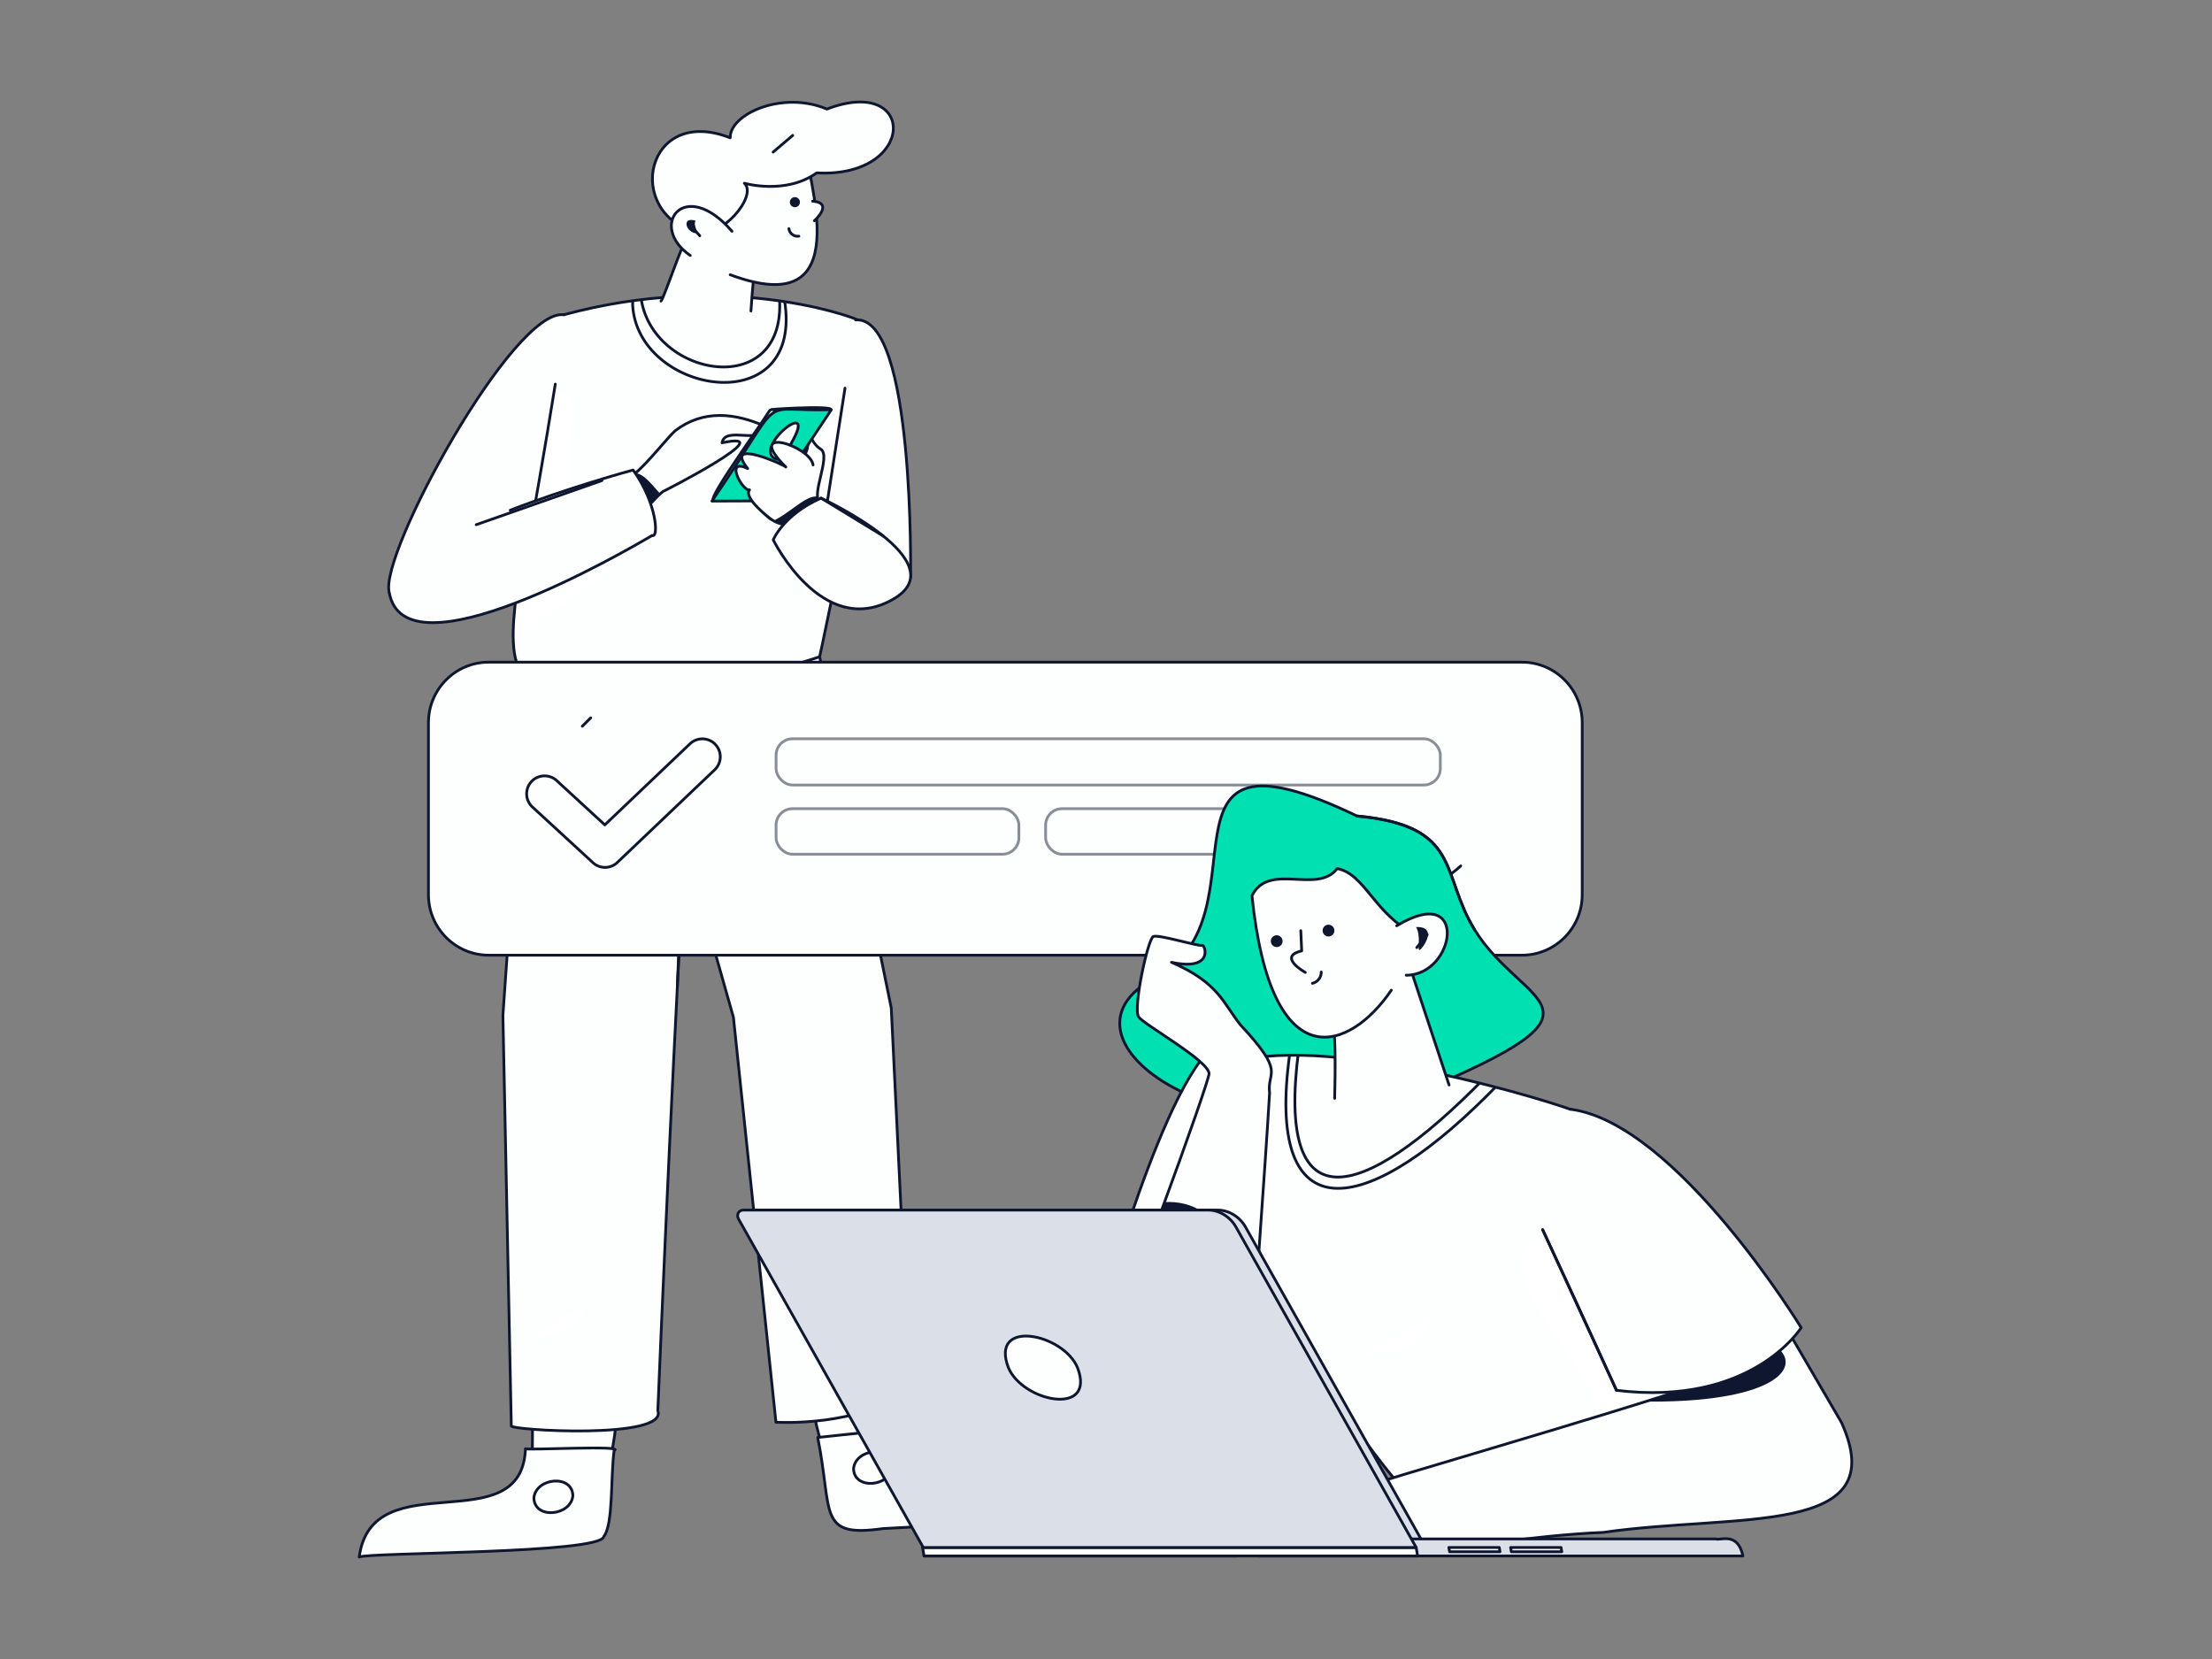 <?xml version="1.0" encoding="utf-8"?>
<svg xmlns="http://www.w3.org/2000/svg" viewBox="0 0 4000 3000">
  <rect x="0" y="0" width="4000" height="3000" fill="#808080" stroke="none"/>
  <defs>
    <clipPath id="clip-path">
      <rect height="3000" style="fill:none" width="4000"/>
    </clipPath>
    <clipPath id="clip-path-2">
      <path d="M1403.149,2571.845s153.463,9.765,241.928-60.794l-33.382-688.174-168.337-825.871-325.8,49.559,58.865,263.947,149.825,528.932Z" style="fill:#fdfffe;stroke:#0e172f;stroke-linecap:round;stroke-linejoin:round;stroke-width:5px"/>
    </clipPath>
    <clipPath id="clip-path-3">
      <path d="M1249.032,1364.252c-20.461,307.351-42.331,778.611-59.496,1186.666,19.136,53.121-270.616,35.266-264.929,27.41.008-.462-15.377-750.943-15.164-742.615.617-9.119,53.929-765.596,53.901-765.691l304.11-16.502" style="fill:#fdfffe;stroke:#0e172f;stroke-linecap:round;stroke-linejoin:round;stroke-width:5px"/>
    </clipPath>
    <clipPath id="clip-path-4">
      <path d="M948.726,1223.883c112.571,106.258,533.444-36.242,533.444-36.242s128.718-581.276,68.666-609.238c-18.896-8.798-242.219-87.596-531.314-9.211C880.993,606.752,912.64,862.474,939.191,922.324S894.985,1168.427,948.726,1223.883Z" style="fill:#fdfffe;stroke:#0e172f;stroke-linecap:round;stroke-linejoin:round;stroke-width:5px"/>
    </clipPath>
    <clipPath id="clip-path-5">
      <path d="M1547.269,578.497c107.192-8.445,99.295,465.753,99.295,465.753l-156.222-100.323,37.704-242.029" style="fill:#fdfffe;stroke:#0e172f;stroke-linecap:round;stroke-linejoin:round;stroke-width:5px"/>
    </clipPath>
    <clipPath id="clip-path-6">
      <path d="M1102.082,885.414c46.056-14.05,91.228-80.009,118.649-106.33,51.008-39.177,108.981-32.348,164.123-7.684-6.395,34.887-73.777-2.506-79.122,29.329,113.004-24.023-108.802,89.62-106.791,87.977-24.205,19.082-68.686,79.186-70.003,80.673Z" style="fill:#fdfffe;stroke:#0e172f;stroke-linecap:round;stroke-linejoin:round;stroke-width:5px"/>
    </clipPath>
    <clipPath id="clip-path-7">
      <path d="M1483.486,907.995c-19.018-9.816,20.275-83.42.676-95.758s-23.011-39.239-23.011-39.239c-26.371,7.856-25.133,23.322-27.041,54.497-12.542,27.062-65.216,53.95-71.333,61.524C1367.459,928.75,1427.596,990.611,1483.486,907.995Z" style="fill:#fdfffe;stroke:#0e172f;stroke-linecap:round;stroke-linejoin:round;stroke-width:5px"/>
    </clipPath>
    <clipPath id="clip-path-8">
      <path d="M931.482,982.574S723.021,1138.97,703.881,1071.33c-19.266-68.087,224.65-514.712,315.641-502.138" style="fill:#fdfffe;stroke:#0e172f;stroke-linecap:round;stroke-linejoin:round;stroke-width:5px"/>
    </clipPath>
    <clipPath id="clip-path-9">
      <path d="M2376.194,1197.41h375.943c60.194,0,108.991,48.982,108.991,109.404v311.057c0,60.422-48.797,109.405-108.991,109.405H883.757c-60.194,0-108.991-48.982-108.991-109.405V1306.814c0-60.422,48.797-109.404,108.991-109.404H2376.194" style="fill:#fdfffe;stroke:#0e172f;stroke-linecap:round;stroke-linejoin:round;stroke-width:5px"/>
    </clipPath>
    <clipPath id="clip-path-10">
      <path d="M2559.772,2715.128l571.425-19.37c-.155-.057-151.77-628.057-284.645-687.318-81.41-30.108-497.923-151.105-643.922-76.213,13.338,39.12,39.37,75.11,34.262,94.626C2205.15,2302.445,2542.45,2710.58,2559.772,2715.128Z" style="fill:#fdfffe;stroke:#0e172f;stroke-linecap:round;stroke-linejoin:round;stroke-width:5px"/>
    </clipPath>
    <clipPath id="clip-path-11">
      <path d="M2019.66,2724.806c-57.186,1.856-105.007-60.554-84.283-110.067,99.386-237.452,252.208-660.816,251.042-673.611-2.19-24.024-116.858-87.532-127.422-102.213s16.673-141.472,26.645-145.476,83.293,18.685,88.163,16.016,23.271,47.38-55.337,30.697c85.492,37.015,93.365,73.931,124.614,113.079,82.95,89.021,47.705,82.105,52.743,123.296-3.592,61.234-11.365,174.235-19.916,295.065C2232.642,2742.176,2308.285,2720.412,2019.66,2724.806Z" style="fill:#fdfffe;stroke:#0e172f;stroke-linecap:round;stroke-linejoin:round;stroke-width:5px"/>
    </clipPath>
    <clipPath id="clip-path-12">
      <path d="M3329.963,2572.262l-91.859-157.506c.581,3.854-152.272,73.56-141.255,80.668-216.527,72.564-587.895,177.124-650.67,200.112-154.323-25.208-145.077,1.537-249.112,23.726-7.485-4.319-12.623,21.734,14.84,35.143,51.976,10.787,99.923-8.792,96.387-6.049,46.937,122.413,332.726,33.446,590.861,22.71C3142.534,2736.028,3424.235,2780.285,3329.963,2572.262Z" style="fill:#fdfffe;stroke:#0e172f;stroke-linecap:round;stroke-linejoin:round;stroke-width:5px"/>
    </clipPath>
    <clipPath id="clip-path-13">
      <path d="M2578.149,2798.308H1686.844L1352.967,2204.63c-4.44-7.895-.103-16.405,8.362-16.405h840.947c19.755,0,39.599,12.141,49.962,30.567Z" style="stroke:#0e172f;stroke-linecap:round;stroke-linejoin:round;stroke-width:5px;fill:#dbe0e8"/>
    </clipPath>
    <clipPath id="clip-path-14">
      <path d="M2560.876,2798.308H1669.57L1335.694,2204.63c-4.44-7.895-.103-16.405,8.362-16.405h840.947c19.755,0,39.599,12.141,49.962,30.567Z" style="stroke:#0e172f;stroke-linecap:round;stroke-linejoin:round;stroke-width:5px;fill:#dbe0e8"/>
    </clipPath>
  </defs>
  <g style="isolation:isolate">
    <g id="_1">
      <g style="clip-path:url(#clip-path)">
        <path d="M1092.2,2661.088c27.888-28.444,28.588-221.788,33.593-254.422L963.905,2415.45l-1.542,265.209Z" style="fill:#fdfffe;stroke:#0e172f;stroke-linecap:round;stroke-linejoin:round;stroke-width:5px"/>
        <path d="M649.544,2815.582c23.544-173.684,294.029-24.966,300.678-195.849,2.538,3.128,182.771-6.573,160.339,3.225-6.642,47.675-1.198,134.149-18.8,155.559C1088.115,2809.793,666.671,2807.013,649.544,2815.582Z" style="fill:#fdfffe"/>
        <path d="M649.544,2815.582c23.544-173.684,294.029-24.966,300.678-195.849,2.538,3.128,182.771-6.573,160.339,3.225-6.642,47.675-1.198,134.149-18.8,155.559C1088.115,2809.793,666.671,2807.013,649.544,2815.582Z" style="fill:none;stroke:#0e172f;stroke-linecap:round;stroke-linejoin:round;stroke-width:5px"/>
        <path d="M1501.033,2638.904c-29.412-22.798-48.614-216.087-56.511-249.532l161.888-8.784,25.596,263.735Z" style="fill:#fdfffe;stroke:#0e172f;stroke-linecap:round;stroke-linejoin:round;stroke-width:5px"/>
        <path d="M1955.526,2744.718s-9.363-101.784-162.082-80.972-154.884-81.362-154.884-81.362L1478.72,2599.407c27.379,136.054-1.427,181.65,117.882,164.782C1709.023,2758.093,1954.938,2744.749,1955.526,2744.718Z" style="fill:#fdfffe"/>
        <path d="M1955.526,2744.718s-9.363-101.784-162.082-80.972-154.884-81.362-154.884-81.362L1478.72,2599.407c27.379,136.054-1.427,181.65,117.882,164.782C1709.023,2758.093,1954.938,2744.749,1955.526,2744.718Z" style="fill:none;stroke:#0e172f;stroke-linecap:round;stroke-linejoin:round;stroke-width:5px"/>
        <path d="M1403.149,2571.845s153.463,9.765,241.928-60.794l-33.382-688.174-168.337-825.871-325.8,49.559,58.865,263.947,149.825,528.932Z" style="fill:#fdfffe"/>
        <g style="clip-path:url(#clip-path-2)">
          <path d="M1207.607,1403.472c78.212-78.652,63.83,80.197,104.304,378.118s-429.43-207.992-429.43-207.992" style="fill:#fff"/>
        </g>
        <path d="M1403.149,2571.845s153.463,9.765,241.928-60.794l-33.382-688.174-168.337-825.871-325.8,49.559,58.865,263.947,149.825,528.932Z" style="fill:none;stroke:#0e172f;stroke-linecap:round;stroke-linejoin:round;stroke-width:5px"/>
        <path d="M1249.032,1364.252c-20.461,307.351-42.331,778.611-59.496,1186.666,19.136,53.121-270.616,35.266-264.929,27.41.008-.462-15.377-750.943-15.164-742.615.617-9.119,53.929-765.596,53.901-765.691l304.11-16.502" style="fill:#fdfffe"/>
        <g style="clip-path:url(#clip-path-3)">
          <path d="M1234.457,1249.746c62.819,61.097-546.688,43.475-540.763,162.501,221.887-398.462,162.331-196.568,403.892-253.678" style="fill:#fff"/>
          <line style="fill:#fdfffe;stroke:#0e172f;stroke-linecap:round;stroke-linejoin:round;stroke-width:5px" x1="981.595" x2="667.195" y1="2596.999" y2="2564.113"/>
        </g>
        <path d="M1249.032,1364.252c-20.461,307.351-42.331,778.611-59.496,1186.666,19.136,53.121-270.616,35.266-264.929,27.41.008-.462-15.377-750.943-15.164-742.615.617-9.119,53.929-765.596,53.901-765.691l304.11-16.502" style="fill:none;stroke:#0e172f;stroke-linecap:round;stroke-linejoin:round;stroke-width:5px"/>
        <path d="M948.726,1223.883c112.571,106.258,533.444-36.242,533.444-36.242s128.718-581.276,68.666-609.238c-18.896-8.798-242.219-87.596-531.314-9.211C880.993,606.752,912.64,862.474,939.191,922.324S894.985,1168.427,948.726,1223.883Z" style="fill:#fdfffe"/>
        <g style="clip-path:url(#clip-path-4)">
          <path d="M1419.962,551.942c26.369,210.756-266.986,159.842-275.953-.184C1142.316,361.25,1398.364,420.625,1419.962,551.942Z" style="fill:#fdfffe;stroke:#0e172f;stroke-linecap:round;stroke-linejoin:round;stroke-width:5px"/>
          <path d="M1408.597,529.067c23.565,207.037-252.768,152.612-250.641-11.063C1168.608,345.578,1388.982,404.627,1408.597,529.067Z" style="fill:#fdfffe;stroke:#0e172f;stroke-linecap:round;stroke-linejoin:round;stroke-width:5px"/>
          <path d="M999.605,722.961c91.127-71.552-39.493,231.013,100.175,169.257h0l22.809,82.308h0c73.641,42.968-321.31,203.834-221.486,289.617s-67.781-27.878-67.781-27.878l133.387-258.13" style="fill:#fff"/>
          <path d="M1528.045,701.898c-57.441-39.737-18.327,240.663-76.484,237.65s-1.175,27.862-1.175,27.862h0s137.175,45.087,48.06,52.008-42.888,59.919,4.138,97.971,98.175,39.917,98.175,39.917l113.662-244.261" style="fill:#fff"/>
        </g>
        <path d="M948.726,1223.883c112.571,106.258,533.444-36.242,533.444-36.242s128.718-581.276,68.666-609.238c-18.896-8.798-242.219-87.596-531.314-9.211C880.993,606.752,912.64,862.474,939.191,922.324S894.985,1168.427,948.726,1223.883Z" style="fill:none;stroke:#0e172f;stroke-linecap:round;stroke-linejoin:round;stroke-width:5px"/>
        <path d="M1547.269,578.497c107.192-8.445,99.295,465.753,99.295,465.753l-156.222-100.323,37.704-242.029" style="fill:#fdfffe"/>
        <g style="clip-path:url(#clip-path-5)">
          <path d="M1500.082,844.785c-21.415,56.585,111.106,97.422,70.866,113.853s-113.86-56.394-113.86-56.394" style="fill:#fff"/>
          <path d="M1977.442,786.069c8.89,18.113-103.234,10.803-106.751,14.814,2.769-6.056-1.833-9.857,10.548-10.208,32.84-.233,22.048-54.041,33.728-70.504,32.888-83.529-18.957-71.355-54.253-40.604-13.363,50.856-18.72,70.8-28.966,112.953l20.121.363c8.871,18.107-102.859,10.787-106.39,14.794-.371-12.076,8.956-9.393,25.159-12.004,17.58-29.187,22.822-88.77,34.821-127.159l-26.367-.898c-3.277-11.4,40.292-15.652,69.18-25.616,30.843-13.217,16.122,6.77,15.242,24.236,158.808-99.01,117.397,33.007,92.728,119.528Z" style="fill:#fdfffe;stroke:#0e172f;stroke-linecap:round;stroke-linejoin:round;stroke-width:5px"/>
        </g>
        <path d="M1547.269,578.497c107.192-8.445,99.295,465.753,99.295,465.753l-156.222-100.323,37.704-242.029" style="fill:none;stroke:#0e172f;stroke-linecap:round;stroke-linejoin:round;stroke-width:5px"/>
        <path d="M1102.082,885.414c46.056-14.05,91.228-80.009,118.649-106.33,51.008-39.177,108.981-32.348,164.123-7.684-6.395,34.887-73.777-2.506-79.122,29.329,113.004-24.023-108.802,89.62-106.791,87.977-24.205,19.082-68.686,79.186-70.003,80.673Z" style="fill:#fdfffe"/>
        <g style="clip-path:url(#clip-path-6)">
          <path d="M1145.823,858.228c15.911-13.138,52.038,45.056,59.217,45.034-13.269,18.641-40.571,28.823-58.55,26.635" style="fill:#0e172f"/>
        </g>
        <path d="M1102.082,885.414c46.056-14.05,91.228-80.009,118.649-106.33,51.008-39.177,108.981-32.348,164.123-7.684-6.395,34.887-73.777-2.506-79.122,29.329,113.004-24.023-108.802,89.62-106.791,87.977-24.205,19.082-68.686,79.186-70.003,80.673Z" style="fill:none;stroke:#0e172f;stroke-linecap:round;stroke-linejoin:round;stroke-width:5px"/>
        <path d="M1400.873,751.37c-1.65-3.016-4.499-10.844-4.499-10.844.894-1.015,151.638-9.961,92.433,6.072" style="fill:#fdfffe;stroke:#0e172f;stroke-linecap:round;stroke-linejoin:round;stroke-width:5px"/>
        <path d="M1483.486,907.995c-19.018-9.816,20.275-83.42.676-95.758s-23.011-39.239-23.011-39.239c-26.371,7.856-25.133,23.322-27.041,54.497-12.542,27.062-65.216,53.95-71.333,61.524C1367.459,928.75,1427.596,990.611,1483.486,907.995Z" style="fill:#fdfffe"/>
        <g style="clip-path:url(#clip-path-7)">
          <path d="M1365.726,949.943c48.738,1.681,92.815-67.011,119.016-49.199s-34.357,66.666-34.357,66.666l-73.277,1.149" style="fill:#0e172f"/>
          <path d="M1461.497,796.96c7.294,9.319-9.642,55.613-25.856,15.357" style="fill:#0e172f"/>
        </g>
        <path d="M1483.486,907.995c-19.018-9.816,20.275-83.42.676-95.758s-23.011-39.239-23.011-39.239c-26.371,7.856-25.133,23.322-27.041,54.497-12.542,27.062-65.216,53.95-71.333,61.524C1367.459,928.75,1427.596,990.611,1483.486,907.995Z" style="fill:none;stroke:#0e172f;stroke-linecap:round;stroke-linejoin:round;stroke-width:5px"/>
        <path d="M1421.262,755.307l-22.238-14.049c-2.523-1.594-6.244-.594-7.963,2.186-19.953,32.263-137.321,193.633-90.738,154.744" style="fill:#fdfffe;stroke:#0e172f;stroke-linecap:round;stroke-linejoin:round;stroke-width:5px"/>
        <path d="M1393.385,905.701l-105.982.455c139.036-203.002,75.996-160.99,215.901-165.248Z" style="stroke:#0e172f;stroke-linecap:round;stroke-linejoin:round;stroke-width:5px;fill:#01e0b0"/>
        <path d="M1404.541,830.626c-50.451-18.009,86.135-125.3,21.008-20.263C1414.771,824.764,1423.608,823.224,1404.541,830.626Z" style="fill:#fdfffe;stroke:#0e172f;stroke-linecap:round;stroke-linejoin:round;stroke-width:5px"/>
        <path d="M1393.234,938.124s-49.965-37.623-37.812-52.322c-12.675,3.041-46.263-59.037-3.352-38.532-46.307-58.267,72.668-3.577,69.073-2.649-77.633-76.909,44.575-38.588,49.128-3.765" style="fill:#fdfffe;stroke:#0e172f;stroke-linecap:round;stroke-linejoin:round;stroke-width:5px"/>
        <path d="M1004.158,694.625c-17.807,112.303-44.046,259.35-44.046,259.35" style="fill:#fdfffe;stroke:#0e172f;stroke-linecap:round;stroke-linejoin:round;stroke-width:5px"/>
        <path d="M931.482,982.574S723.021,1138.97,703.881,1071.33c-19.266-68.087,224.65-514.712,315.641-502.138" style="fill:#fdfffe"/>
        <g style="clip-path:url(#clip-path-8)">
          <path d="M737.67,803.234c9.257,18.244-111.016,11.132-114.305,15.224-3.735-14.28,19.864-9.269,29.058-12.053l-27.18-51.783L571.058,809.655l24.848,1.272c7.047,17.489-71.738,9.529-76.166,13.154-2.51-15.787,31.763-10.324,32.035-13.818,6.666-6.874,74.56-67.051,68.876-64.092-13.5-17.391-32.563-85.76-57.637-74.605-9.395-17.46,110.058-11.037,112.789-14.852,3.05,11.546-19.007,10.563-27.7,12.272l25.952,48.356,51.253-51.965L700.82,664.088c-7.053-16.444,67.313-9.402,71.411-12.607,3.743,12.989-26.879,11.086-27.748,13.605-7.594,9.272-77.377,65.604-65.052,62.145C696.321,750.287,712.851,813.975,737.67,803.234Z" style="fill:#fdfffe;stroke:#0e172f;stroke-linecap:round;stroke-linejoin:round;stroke-width:5px"/>
        </g>
        <path d="M931.482,982.574S723.021,1138.97,703.881,1071.33c-19.266-68.087,224.65-514.712,315.641-502.138" style="fill:none;stroke:#0e172f;stroke-linecap:round;stroke-linejoin:round;stroke-width:5px"/>
        <path d="M1484.742,900.744c-67.982,29.956-86.499,75.474-86.499,75.474s88.201,179.023,215.256,108.272C1735.039,1016.81,1484.742,900.744,1484.742,900.744Z" style="fill:#fdfffe"/>
        <path d="M1484.742,900.744c-67.982,29.956-86.499,75.474-86.499,75.474s88.201,179.023,215.256,108.272C1735.039,1016.81,1484.742,900.744,1484.742,900.744Z" style="fill:none;stroke:#0e172f;stroke-linecap:round;stroke-linejoin:round;stroke-width:5px"/>
        <path d="M1357.951,562.417c9.899-157.64,31.285-103.02-107.32-141.614-3.432-23.124-49.776,119.891-55.407,123.651" style="fill:#fdfffe"/>
        <path d="M1357.951,562.417c9.899-157.64,31.285-103.02-107.32-141.614-3.432-23.124-49.776,119.891-55.407,123.651" style="fill:none;stroke:#0e172f;stroke-linecap:round;stroke-linejoin:round;stroke-width:5px"/>
        <path d="M1275.657,414.135l48.894-87.839,126.106-86.042c11.591,90.864,101.947,342.899-130.236,256.594" style="fill:#fdfffe;stroke:#0e172f;stroke-linecap:round;stroke-linejoin:round;stroke-width:5px"/>
        <path d="M1258.929,420.725c44.221,12.659,112.054-66.421,87.082-89.388,0,0,74.474,21.659,130.859-18.712,180.926,9.898,182.153-178.036,18.434-115.394-80.535-34.048-175.866,9.058-174.864,51.992C1168.303,189.439,1127.188,383.013,1258.929,420.725Z" style="fill:#fdfffe;stroke:#0e172f;stroke-linecap:round;stroke-linejoin:round;stroke-width:5px"/>
        <path d="M1248.2,462.015c-77.522-53.549-10.354-143.571,75.462-43.766" style="fill:#fdfffe;stroke:#0e172f;stroke-linecap:round;stroke-linejoin:round;stroke-width:5px"/>
        <path d="M922.665,922.643c101.622-39.455,215.891-71.173,222.184-72.655,42.906,59.261,46.78,123.542,34.457,118.31C1127.44,998.793,731.273,1228.811,703.881,1071.33" style="fill:#fdfffe"/>
        <path d="M922.665,922.643c101.622-39.455,215.891-71.173,222.184-72.655,42.906,59.261,46.78,123.542,34.457,118.31C1127.44,998.793,731.273,1228.811,703.881,1071.33" style="fill:none;stroke:#0e172f;stroke-linecap:round;stroke-linejoin:round;stroke-width:5px"/>
        <path d="M1035.925,2704.85c-3.65,36.726-69.746,43.09-70.472,3.82C969.102,2671.948,1035.198,2665.583,1035.925,2704.85Z" style="fill:#fdfffe;stroke:#0e172f;stroke-linecap:round;stroke-linejoin:round;stroke-width:5px"/>
        <path d="M1613.98,2651.936c-3.65,36.726-69.746,43.09-70.472,3.82C1547.158,2619.033,1613.254,2612.669,1613.98,2651.936Z" style="fill:#fdfffe;stroke:#0e172f;stroke-linecap:round;stroke-linejoin:round;stroke-width:5px"/>
        <path d="M963.905,2415.45c78.93,9.578,93.306-53.521,93.306-53.521" style="fill:#fff"/>
        <g style="mix-blend-mode:soft-light">
          <path d="M1258.195,399.3c-23.559-7.756-19.685,15.443-4.516,21.363S1251.171,406.595,1258.195,399.3Z" style="fill:#0e172f"/>
        </g>
        <ellipse cx="1437.424" cy="365.587" rx="9.115" ry="9.149" style="fill:#0e172f"/>
        <path d="M1469.434,363.754c39.305,3.267,3.239,35.374,3.239,35.374" style="fill:#fdfffe;stroke:#0e172f;stroke-linecap:round;stroke-linejoin:round;stroke-width:5px"/>
        <path d="M1426.558,413.454a15.954,15.954,0,0,0,18.015,13.611" style="fill:#fdfffe;stroke:#0e172f;stroke-linecap:round;stroke-linejoin:round;stroke-width:5px"/>
        <line style="fill:#fdfffe;stroke:#0e172f;stroke-linecap:round;stroke-linejoin:round;stroke-width:5px" x1="1254.628" x2="1265.445" y1="414.376" y2="426.301"/>
        <line style="fill:none;stroke:#0e172f;stroke-linecap:round;stroke-linejoin:round;stroke-width:5px" x1="861.162" x2="1088.447" y1="948.821" y2="869.005"/>
        <line style="fill:none;stroke:#0e172f;stroke-linecap:round;stroke-linejoin:round;stroke-width:5px" x1="1597.368" x2="1484.742" y1="969.379" y2="900.744"/>
        <line style="fill:none;stroke:#0e172f;stroke-linecap:round;stroke-linejoin:round;stroke-width:5px" x1="1243.468" x2="1224.84" y1="1328.11" y2="1784.655"/>
        <path d="M1433.511,244.855l-35.484,30.179" style="fill:none;stroke:#0e172f;stroke-linecap:round;stroke-linejoin:round;stroke-width:5px"/>
        <path d="M2376.194,1197.41h375.943c60.194,0,108.991,48.982,108.991,109.404v311.057c0,60.422-48.797,109.405-108.991,109.405H883.757c-60.194,0-108.991-48.982-108.991-109.405V1306.814c0-60.422,48.797-109.404,108.991-109.404H2376.194" style="fill:#fdfffe"/>
        <g style="clip-path:url(#clip-path-9)">
          <line style="fill:none;stroke:#0e172f;stroke-linecap:round;stroke-linejoin:round;stroke-width:5px" x1="2752.137" x2="883.757" y1="1727.276" y2="1727.276"/>
        </g>
        <path d="M2376.194,1197.41h375.943c60.194,0,108.991,48.982,108.991,109.404v311.057c0,60.422-48.797,109.405-108.991,109.405H883.757c-60.194,0-108.991-48.982-108.991-109.405V1306.814c0-60.422,48.797-109.404,108.991-109.404H2376.194" style="fill:none;stroke:#0e172f;stroke-linecap:round;stroke-linejoin:round;stroke-width:5px"/>
        <g style="opacity:.49">
          <rect height="83.605" rx="29.762" style="fill:#fdfffe;stroke:#0e172f;stroke-linecap:round;stroke-linejoin:round;stroke-width:5px" width="1201.148" x="1403.402" y="1335.929"/>
          <rect height="82.341" rx="29.762" style="fill:#fdfffe;stroke:#0e172f;stroke-linecap:round;stroke-linejoin:round;stroke-width:5px" width="439.101" x="1403.402" y="1462.343"/>
          <rect height="82.341" rx="29.762" style="fill:#fdfffe;stroke:#0e172f;stroke-linecap:round;stroke-linejoin:round;stroke-width:5px" width="439.101" x="1890.825" y="1462.343"/>
        </g>
        <path d="M1094.069,1568.517a32.194,32.194,0,0,1-21.863-8.536L962.894,1459.398a32.42,32.42,0,0,1,43.727-47.878l87.074,80.121,154.223-146.8a32.418,32.418,0,0,1,44.527,47.127l-176.113,167.637A32.206,32.206,0,0,1,1094.069,1568.517Z" style="fill:#fdfffe;stroke:#0e172f;stroke-linecap:round;stroke-linejoin:round;stroke-width:5px"/>
        <path d="M1068.157,1298.084l-15.134,15.191" style="fill:none;stroke:#0e172f;stroke-linecap:round;stroke-linejoin:round;stroke-width:5px"/>
        <path d="M2641.485,1565.871a215.979,215.979,0,0,1-95.883,50.613" style="fill:none;stroke:#0e172f;stroke-linecap:round;stroke-linejoin:round;stroke-width:5px"/>
        <path d="M2666.292,1680.757c-62.083-100.917-22.371-187.463-212.409-205.155-400.424-192.543-152.204,180.237-364.631,292.201-212.427,111.962,141.029,347.066,469.317,210.267C2941.429,1818.532,2755.116,1825.149,2666.292,1680.757Z" style="stroke:#0e172f;stroke-linecap:round;stroke-linejoin:round;stroke-width:5px;fill:#01e0b0"/>
        <polyline points="2328.719 2403.693 2243.59 2717.537 2102.935 2569.876 2196.722 2396.803 2269.907 2355.839" style="fill:#fdfffe;stroke:#0e172f;stroke-linecap:round;stroke-linejoin:round;stroke-width:5px"/>
        <path d="M1995.922,2355.839c153.025,189.937,328.81,154.087,328.81,154.087l90.723-430.48S2298.834,1901.56,2225.489,1883.5C2134.144,1861.007,1995.922,2355.839,1995.922,2355.839Z" style="fill:#fdfffe"/>
        <path d="M1995.922,2355.839c153.025,189.937,328.81,154.087,328.81,154.087l90.723-430.48S2298.834,1901.56,2225.489,1883.5C2134.144,1861.007,1995.922,2355.839,1995.922,2355.839Z" style="fill:none;stroke:#0e172f;stroke-linecap:round;stroke-linejoin:round;stroke-width:5px"/>
        <path d="M2559.772,2715.128l571.425-19.37c-.155-.057-151.77-628.057-284.645-687.318-81.41-30.108-497.923-151.105-643.922-76.213,13.338,39.12,39.37,75.11,34.262,94.626C2205.15,2302.445,2542.45,2710.58,2559.772,2715.128Z" style="fill:#fdfffe"/>
        <g style="clip-path:url(#clip-path-10)">
          <path d="M2837.481,2235.535c-274.346-4.733,205.78,356.873,16.383,390.785-154.37,27.005-37.926,28.702-37.848,80.122,3.478,170.304,215.621-125.461,288.308-159.313,6.133,16.099-37.628-214.387-36.807-216.45.046.367-173.01-159.412-173.669-159.788" style="fill:#fff"/>
          <path d="M2332.099,1906.991c-42.858,310.482,122.21,307.522,356.639,74.573s-104.508-122.82-104.508-122.82L2328.79,1893.792" style="fill:#fdfffe;stroke:#0e172f;stroke-linecap:round;stroke-linejoin:round;stroke-width:5px"/>
          <path d="M2348.296,1899.627c-40.671,310.482,107.819,283.023,336.048,50.074s-102.636-122.82-102.636-122.82l-249.544,35.047" style="fill:#fdfffe;stroke:#0e172f;stroke-linecap:round;stroke-linejoin:round;stroke-width:5px"/>
        </g>
        <path d="M2559.772,2715.128l571.425-19.37c-.155-.057-151.77-628.057-284.645-687.318-81.41-30.108-497.923-151.105-643.922-76.213,13.338,39.12,39.37,75.11,34.262,94.626C2205.15,2302.445,2542.45,2710.58,2559.772,2715.128Z" style="fill:none;stroke:#0e172f;stroke-linecap:round;stroke-linejoin:round;stroke-width:5px"/>
        <path d="M2413.525,1986.096c1.357-53.7,1.713-125.115-4.842-149.466L2539.61,1718.214l80.742,243.758" style="fill:#fdfffe"/>
        <path d="M2413.525,1986.096c1.357-53.7,1.713-125.115-4.842-149.466L2539.61,1718.214l80.742,243.758" style="fill:none;stroke:#0e172f;stroke-linecap:round;stroke-linejoin:round;stroke-width:5px"/>
        <path d="M2559.476,1689.767c-73.526-35.33-90.737-109.432-141.389-119.156-36.126,47.531-123.49-12.706-154.142,49.179,34.778,337.786,178.133,279.75,252.003,170.786" style="fill:#fdfffe"/>
        <path d="M2559.476,1689.767c-73.526-35.33-90.737-109.432-141.389-119.156-36.126,47.531-123.49-12.706-154.142,49.179,34.778,337.786,178.133,279.75,252.003,170.786" style="fill:none;stroke:#0e172f;stroke-linecap:round;stroke-linejoin:round;stroke-width:5px"/>
        <path d="M2525.67,1674.109c131.233-79.605,106.931,89.405,17.177,89.405" style="fill:#fdfffe;stroke:#0e172f;stroke-linecap:round;stroke-linejoin:round;stroke-width:5px"/>
        <path d="M2019.66,2724.806c-57.186,1.856-105.007-60.554-84.283-110.067,99.386-237.452,252.208-660.816,251.042-673.611-2.19-24.024-116.858-87.532-127.422-102.213s16.673-141.472,26.645-145.476,83.293,18.685,88.163,16.016,23.271,47.38-55.337,30.697c85.492,37.015,93.365,73.931,124.614,113.079,82.95,89.021,47.705,82.105,52.743,123.296-3.592,61.234-11.365,174.235-19.916,295.065C2232.642,2742.176,2308.285,2720.412,2019.66,2724.806Z" style="fill:#fdfffe"/>
        <g style="clip-path:url(#clip-path-11)">
          <path d="M1923.274,2261.438c192.245-145.201,264.337-88.162,317.603,11.102,89.146,147.746-128.797,99.378-175.278,83.3" style="fill:#0e172f"/>
        </g>
        <path d="M2019.66,2724.806c-57.186,1.856-105.007-60.554-84.283-110.067,99.386-237.452,252.208-660.816,251.042-673.611-2.19-24.024-116.858-87.532-127.422-102.213s16.673-141.472,26.645-145.476,83.293,18.685,88.163,16.016,23.271,47.38-55.337,30.697c85.492,37.015,93.365,73.931,124.614,113.079,82.95,89.021,47.705,82.105,52.743,123.296-3.592,61.234-11.365,174.235-19.916,295.065C2232.642,2742.176,2308.285,2720.412,2019.66,2724.806Z" style="fill:none;stroke:#0e172f;stroke-linecap:round;stroke-linejoin:round;stroke-width:5px"/>
        <path d="M3329.963,2572.262l-91.859-157.506c.581,3.854-152.272,73.56-141.255,80.668-216.527,72.564-587.895,177.124-650.67,200.112-154.323-25.208-145.077,1.537-249.112,23.726-7.485-4.319-12.623,21.734,14.84,35.143,51.976,10.787,99.923-8.792,96.387-6.049,46.937,122.413,332.726,33.446,590.861,22.71C3142.534,2736.028,3424.235,2780.285,3329.963,2572.262Z" style="fill:#fdfffe"/>
        <g style="clip-path:url(#clip-path-12)">
          <path d="M2958.213,2534.263c386.205,8.561,308.718-157.504,81.78-119.507" style="fill:#0e172f"/>
        </g>
        <path d="M3329.963,2572.262l-91.859-157.506c.581,3.854-152.272,73.56-141.255,80.668-216.527,72.564-587.895,177.124-650.67,200.112-154.323-25.208-145.077,1.537-249.112,23.726-7.485-4.319-12.623,21.734,14.84,35.143,51.976,10.787,99.923-8.792,96.387-6.049,46.937,122.413,332.726,33.446,590.861,22.71C3142.534,2736.028,3424.235,2780.285,3329.963,2572.262Z" style="fill:none;stroke:#0e172f;stroke-linecap:round;stroke-linejoin:round;stroke-width:5px"/>
        <path d="M2789.622,2223.732c56.413,120.407,133.5,290.409,133.5,290.409,245.017,29.99,333.97-113.311,333.97-113.311s-225.295-369.154-416.226-394.819" style="fill:#fdfffe"/>
        <path d="M2789.622,2223.732c56.413,120.407,133.5,290.409,133.5,290.409,245.017,29.99,333.97-113.311,333.97-113.311s-225.295-369.154-416.226-394.819" style="fill:none;stroke:#0e172f;stroke-linecap:round;stroke-linejoin:round;stroke-width:5px"/>
        <path d="M2578.149,2798.308H1686.844L1352.967,2204.63c-4.44-7.895-.103-16.405,8.362-16.405h840.947c19.755,0,39.599,12.141,49.962,30.567Z" style="fill:#dbe0e8"/>
        <g style="clip-path:url(#clip-path-13)">
          <path d="M1453.831,2493.267c323.912,369.663,905.316,227.569,1035.09,308.897s-541.977,73.617-549.683,73.617-270.806,23.13-270.806,23.13l-136.5-46.261" style="fill:#fdfffe;stroke:#0e172f;stroke-linecap:round;stroke-linejoin:round;stroke-width:5px"/>
        </g>
        <path d="M2578.149,2798.308H1686.844L1352.967,2204.63c-4.44-7.895-.103-16.405,8.362-16.405h840.947c19.755,0,39.599,12.141,49.962,30.567Z" style="fill:none;stroke:#0e172f;stroke-linecap:round;stroke-linejoin:round;stroke-width:5px"/>
        <path d="M3151.776,2813.729H2275.882l-5.38-30.841c.182.004,701.99-.003,832.76,0C3111.039,2786.207,3142.371,2769.433,3151.776,2813.729Z" style="stroke:#0e172f;stroke-linecap:round;stroke-linejoin:round;stroke-width:5px;fill:#dbe0e8"/>
        <polygon points="2712.484 2806.018 2621.299 2806.018 2619.954 2798.308 2711.139 2798.308 2712.484 2806.018" style="fill:#fdfffe;stroke:#0e172f;stroke-linecap:round;stroke-linejoin:round;stroke-width:5px"/>
        <polygon points="2824.218 2806.018 2733.033 2806.018 2731.688 2798.308 2822.873 2798.308 2824.218 2806.018" style="fill:#fdfffe;stroke:#0e172f;stroke-linecap:round;stroke-linejoin:round;stroke-width:5px"/>
        <polygon points="2563.566 2813.729 1670.976 2813.729 1668.286 2798.308 2560.876 2798.308 2563.566 2813.729" style="fill:#fdfffe;stroke:#0e172f;stroke-linecap:round;stroke-linejoin:round;stroke-width:5px"/>
        <path d="M2560.876,2798.308H1669.57L1335.694,2204.63c-4.44-7.895-.103-16.405,8.362-16.405h840.947c19.755,0,39.599,12.141,49.962,30.567Z" style="fill:#dbe0e8"/>
        <g style="clip-path:url(#clip-path-14)">
          <path d="M1077.122,2482.369c323.912,369.663,905.316,227.569,1035.09,308.896s-541.977,73.617-549.683,73.617-270.806,23.131-270.806,23.131l-136.5-46.261" style="fill:#dbe0e8"/>
        </g>
        <path d="M2560.876,2798.308H1669.57L1335.694,2204.63c-4.44-7.895-.103-16.405,8.362-16.405h840.947c19.755,0,39.599,12.141,49.962,30.567Z" style="fill:none;stroke:#0e172f;stroke-linecap:round;stroke-linejoin:round;stroke-width:5px"/>
        <path d="M1948.48,2473.139c34.011,88.966-98.938,62.146-125.003-.004C1789.463,2384.174,1922.412,2410.994,1948.48,2473.139Z" style="fill:#fdfffe;stroke:#0e172f;stroke-linecap:round;stroke-linejoin:round;stroke-width:5px"/>
        <path d="M2462.987,2451.323c106.05,12.868,125.365-71.91,125.365-71.91" style="fill:#fff"/>
        <g style="mix-blend-mode:soft-light">
          <path d="M2560.611,1676.368c9.801,16.905,1.486,43.472,6.656,41.474C2572.263,1715.912,2601.849,1675.053,2560.611,1676.368Z" style="fill:#0e172f"/>
        </g>
        <ellipse cx="2308.686" cy="1701.907" rx="10.651" ry="10.691" style="fill:#0e172f"/>
        <ellipse cx="2402.345" cy="1682.815" rx="10.651" ry="10.691" style="fill:#0e172f"/>
        <path d="M2352.237,1682.995c1.196,28.197,1.635,36.501,1.635,36.501-44.894,10.453,6.534,38.944,6.534,38.944" style="fill:#fdfffe;stroke:#0e172f;stroke-linecap:round;stroke-linejoin:round;stroke-width:5px"/>
        <path d="M2389.185,1757.712a20.446,20.446,0,0,1-15.972,20.406" style="fill:#fdfffe;stroke:#0e172f;stroke-linecap:round;stroke-linejoin:round;stroke-width:5px"/>
        <line style="fill:#fdfffe;stroke:#0e172f;stroke-linecap:round;stroke-linejoin:round;stroke-width:5px" x1="2561.945" x2="2580.875" y1="1713.505" y2="1690.309"/>
        <line style="fill:none;stroke:#0e172f;stroke-linecap:round;stroke-linejoin:round;stroke-width:5px" x1="2789.622" x2="2923.122" y1="2223.732" y2="2514.141"/>
        <line style="fill:none;stroke:#0e172f;stroke-linecap:round;stroke-linejoin:round;stroke-width:5px" x1="1670.976" x2="2236.904" y1="2813.729" y2="2813.729"/>
        <path d="M2666.292,1680.757c-62.083-100.917-22.371-187.463-212.409-205.155" style="fill:none;stroke:#0e172f;stroke-linecap:round;stroke-linejoin:round;stroke-width:5px"/>
      </g>
    </g>
  </g>
</svg>
